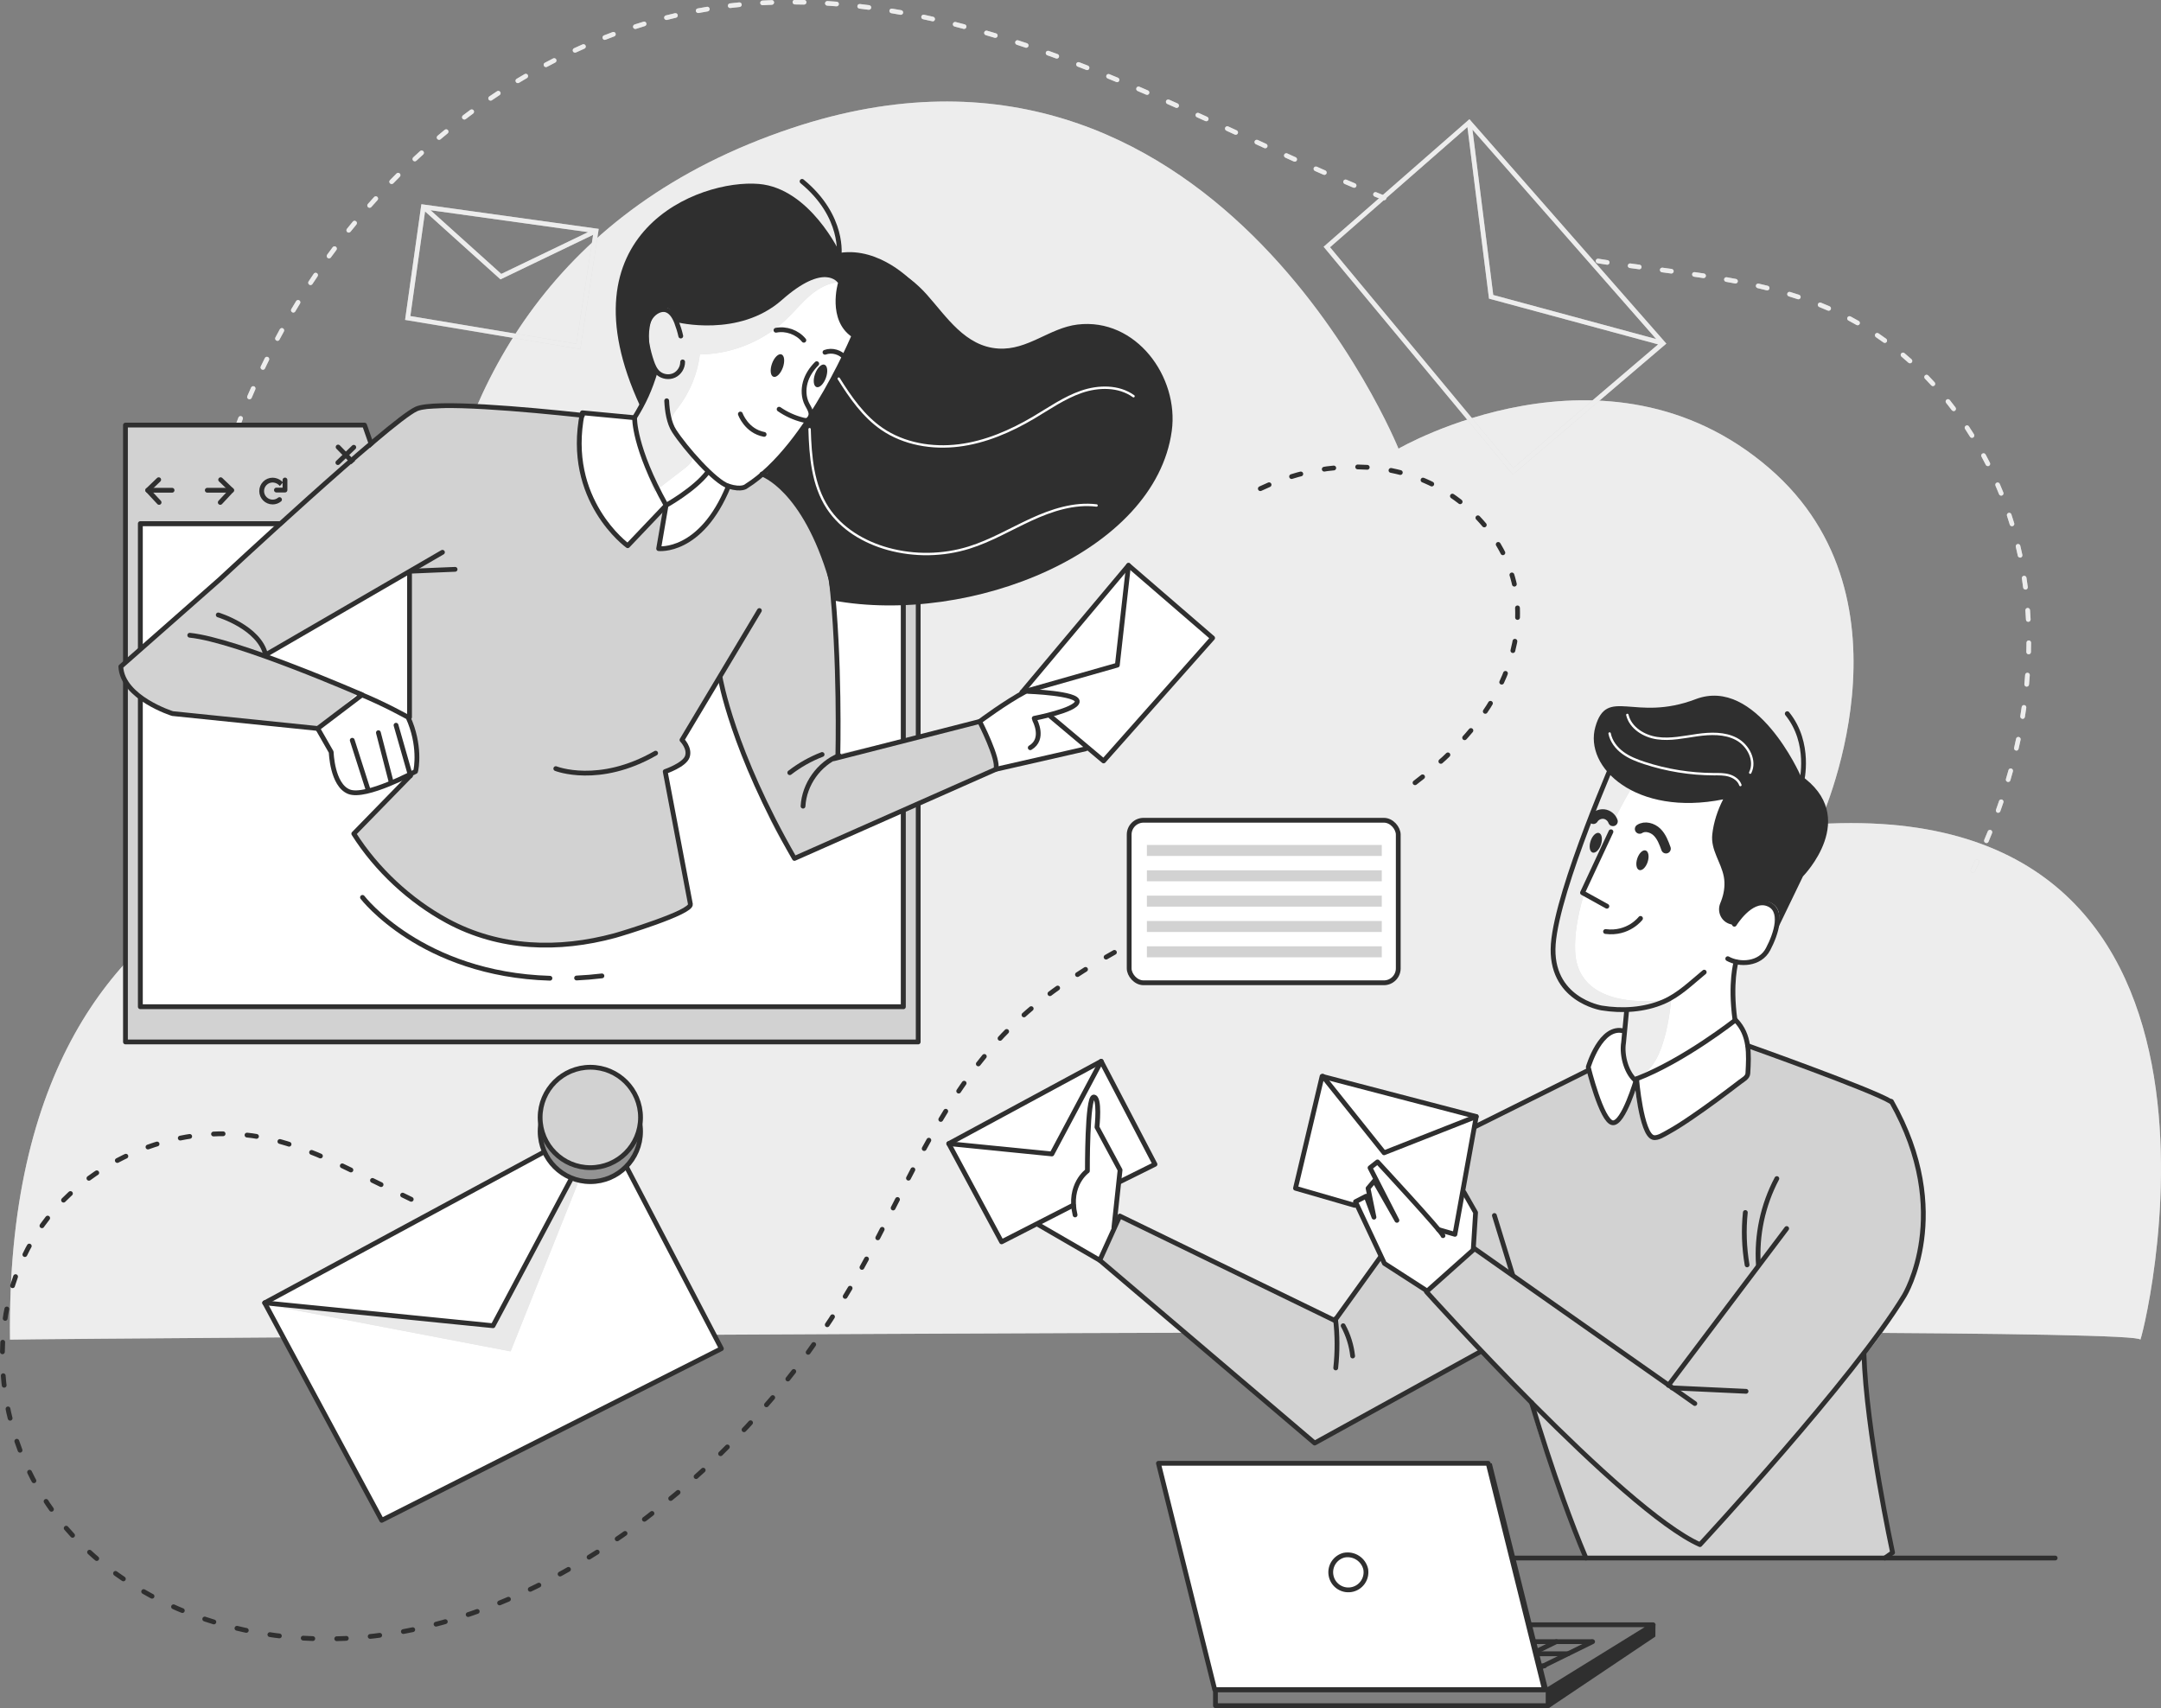 <?xml version="1.0" encoding="UTF-8"?> <svg xmlns="http://www.w3.org/2000/svg" id="_Слой_2" data-name="Слой 2" viewBox="0 0 451.1 356.56"><rect x="0" y="0" width="451.1" height="356.56" fill="#808080" stroke="none"/><defs><style> .cls-1, .cls-2, .cls-3, .cls-4, .cls-5 { fill: #fff; } .cls-2 { isolation: isolate; } .cls-2, .cls-6, .cls-7, .cls-8, .cls-4, .cls-9, .cls-10 { stroke: #2f2f2f; } .cls-2, .cls-8 { stroke-miterlimit: 10; } .cls-6, .cls-7, .cls-8, .cls-4, .cls-9, .cls-10, .cls-11 { stroke-linecap: round; } .cls-6, .cls-7, .cls-8, .cls-9, .cls-11 { fill: none; } .cls-6, .cls-7, .cls-4, .cls-9, .cls-10, .cls-11 { stroke-linejoin: round; } .cls-7 { stroke-dasharray: 0 0 2 5; } .cls-3 { opacity: .5; } .cls-12 { fill: #2f2f2f; } .cls-13 { opacity: .3; } .cls-9 { stroke-width: 2px; } .cls-10, .cls-14 { fill: #d2d2d2; } .cls-5 { opacity: .6; } .cls-11 { stroke: #fff; stroke-width: .5px; } </style></defs><g id="Table"><g><g id="Background_Simple" data-name="Background Simple"><g><path class="cls-14" d="M2.08,279.65c.07-.17,444.94-3.47,444.68,0-.22,2.82,30.21-113.29-67.03-107.63,0,0,21.76-46.59-10.43-74.31-33.99-29.27-77.37-4.05-77.37-4.05,0,0-38.8-96.19-126.61-66.93C65,60.17,92.09,174.92,92.09,174.92c0,0-91.42-7.58-90,104.73Z"></path><path class="cls-5" d="M2.08,279.65c.07-.17,444.94-3.47,444.68,0-.22,2.82,30.21-113.29-67.03-107.63,0,0,21.76-46.59-10.43-74.31-33.99-29.27-77.37-4.05-77.37-4.05,0,0-38.8-96.19-126.61-66.93C65,60.17,92.09,174.92,92.09,174.92c0,0-91.42-7.58-90,104.73Z"></path></g></g><g id="Background_details" data-name="Background details"><g><path class="cls-14" d="M124.98,47.78l-37.02-5.15-3.4,24.15,36.57,6.1,3.85-25.11Zm-2.2,.67l-18.14,8.73-14.77-13.3,32.91,4.58Zm-37.12,17.53l3.07-21.84,15.74,14.18,19.34-9.3-3.49,22.75-34.67-5.79Z"></path><path class="cls-5" d="M124.98,47.78l-37.02-5.15-3.4,24.15,36.57,6.1,3.85-25.11Zm-2.2,.67l-18.14,8.73-14.77-13.3,32.91,4.58Zm-37.12,17.53l3.07-21.84,15.74,14.18,19.34-9.3-3.49,22.75-34.67-5.79Z"></path></g><g><path class="cls-14" d="M306.74,24.88l-30.44,26.63,39.18,47.18,.31,.38,32.05-27.34-41.1-46.84Zm38.99,45.9l-34.02-9.2-4.34-34.52,38.36,43.72Zm-68.09-19.17l28.68-25.09,4.5,35.82,35.31,9.55-30.23,25.79-38.26-46.07Z"></path><path class="cls-5" d="M306.74,24.88l-30.44,26.63,39.18,47.18,.31,.38,32.05-27.34-41.1-46.84Zm38.99,45.9l-34.02-9.2-4.34-34.52,38.36,43.72Zm-68.09-19.17l28.68-25.09,4.5,35.82,35.31,9.55-30.23,25.79-38.26-46.07Z"></path></g><g><g><path class="cls-14" d="M36.35,162.54h0c-.27,0-.48-.23-.47-.49,.01-.65,.03-1.29,.04-1.94,0-.27,.21-.47,.5-.47,.27,0,.48,.23,.47,.5-.02,.64-.03,1.29-.04,1.93,0,.26-.22,.47-.48,.47Zm.21-6.77s-.01,0-.02,0c-.27-.01-.47-.24-.46-.5,.03-.64,.06-1.29,.09-1.94,.01-.27,.24-.47,.51-.46,.27,.01,.47,.24,.46,.51-.03,.64-.06,1.29-.09,1.93-.01,.26-.23,.46-.48,.46Zm.38-6.76s-.02,0-.03,0c-.27-.02-.47-.25-.45-.52,.04-.64,.09-1.29,.14-1.93,.02-.27,.24-.47,.52-.44,.27,.02,.47,.25,.44,.52-.05,.64-.1,1.28-.14,1.92-.02,.25-.23,.45-.48,.45Zm.57-6.74s-.03,0-.05,0c-.27-.03-.46-.26-.43-.53,.06-.64,.13-1.28,.2-1.93,.03-.27,.26-.46,.53-.43,.27,.03,.46,.27,.43,.53-.07,.64-.13,1.28-.2,1.92-.02,.25-.23,.44-.48,.44Zm.76-6.73s-.04,0-.06,0c-.26-.03-.45-.28-.42-.54,.08-.64,.17-1.28,.25-1.92,.04-.26,.28-.45,.54-.41,.26,.04,.45,.28,.41,.54-.09,.64-.17,1.27-.25,1.91-.03,.24-.24,.42-.48,.42Zm.95-6.7s-.05,0-.08,0c-.26-.04-.44-.29-.4-.55,.1-.64,.2-1.28,.31-1.91,.04-.26,.29-.44,.56-.4,.26,.04,.44,.29,.4,.56-.11,.63-.21,1.27-.31,1.9-.04,.24-.24,.41-.48,.41Zm1.16-6.67s-.06,0-.09,0c-.26-.05-.43-.3-.38-.57,.12-.64,.24-1.27,.37-1.9,.05-.26,.31-.43,.57-.38,.26,.05,.43,.31,.38,.57-.13,.63-.25,1.26-.37,1.89-.04,.23-.25,.39-.47,.39Zm1.37-6.63s-.07,0-.11-.01c-.26-.06-.42-.32-.37-.58,.14-.63,.29-1.26,.43-1.89,.06-.26,.32-.42,.58-.36,.26,.06,.42,.32,.36,.58-.15,.63-.29,1.25-.43,1.88-.05,.23-.25,.38-.47,.38Zm1.59-6.58s-.08,0-.12-.02c-.26-.07-.41-.33-.35-.59,.16-.63,.33-1.25,.5-1.87,.07-.26,.34-.41,.59-.34,.26,.07,.41,.34,.34,.59-.17,.62-.33,1.24-.5,1.86-.06,.22-.25,.36-.47,.36Zm1.82-6.52s-.09,0-.14-.02c-.26-.08-.4-.35-.32-.6,.19-.62,.37-1.24,.57-1.85,.08-.25,.35-.4,.61-.32,.26,.08,.4,.35,.32,.61-.19,.61-.38,1.23-.56,1.84-.06,.21-.25,.35-.46,.35Zm2.06-6.45c-.05,0-.1,0-.16-.03-.25-.09-.39-.36-.3-.61,.21-.61,.42-1.22,.63-1.83,.09-.25,.36-.38,.62-.3,.25,.09,.38,.36,.3,.62-.21,.61-.42,1.21-.63,1.82-.07,.2-.26,.33-.46,.33Zm2.3-6.37c-.06,0-.12,0-.17-.03-.25-.1-.37-.37-.28-.62,.23-.6,.47-1.21,.7-1.81,.1-.25,.38-.37,.63-.27,.25,.1,.37,.38,.27,.63-.24,.6-.47,1.2-.7,1.8-.07,.19-.26,.31-.45,.31Zm2.55-6.27c-.06,0-.13-.01-.19-.04-.25-.11-.36-.39-.25-.63,.26-.59,.51-1.19,.78-1.78,.11-.24,.39-.35,.64-.25,.24,.11,.35,.39,.25,.64-.26,.59-.52,1.18-.77,1.77-.08,.18-.26,.29-.44,.29Zm2.8-6.16c-.07,0-.14-.02-.21-.05-.24-.12-.34-.4-.23-.64,.28-.58,.56-1.17,.85-1.75,.12-.24,.41-.34,.65-.22,.24,.12,.34,.41,.22,.65-.28,.58-.57,1.16-.84,1.74-.08,.17-.26,.27-.44,.27Zm3.05-6.04c-.08,0-.15-.02-.23-.06-.24-.13-.33-.42-.2-.65,.3-.57,.61-1.14,.92-1.71,.13-.23,.42-.32,.66-.19,.23,.13,.32,.42,.19,.66-.31,.56-.61,1.13-.92,1.7-.09,.16-.25,.26-.43,.26Zm3.31-5.9c-.08,0-.17-.02-.25-.07-.23-.14-.31-.43-.17-.66,.33-.56,.66-1.11,1-1.66,.14-.23,.44-.3,.66-.16,.23,.14,.3,.44,.16,.66-.34,.55-.67,1.1-.99,1.65-.09,.15-.25,.24-.42,.24Zm3.59-5.74c-.09,0-.18-.03-.27-.08-.22-.15-.28-.45-.14-.67,.36-.54,.72-1.08,1.08-1.61,.15-.22,.45-.28,.67-.13,.22,.15,.28,.45,.13,.67-.36,.53-.72,1.07-1.07,1.6-.09,.14-.25,.22-.4,.22Zm3.86-5.57c-.1,0-.2-.03-.28-.09-.22-.16-.26-.46-.11-.68,.38-.52,.77-1.04,1.15-1.56,.16-.21,.46-.26,.68-.1,.21,.16,.26,.46,.1,.68-.39,.51-.77,1.03-1.15,1.55-.09,.13-.24,.2-.39,.2Zm4.11-5.38c-.11,0-.21-.04-.3-.11-.21-.17-.24-.47-.07-.68,.41-.51,.81-1.01,1.23-1.51,.17-.21,.47-.24,.68-.06,.21,.17,.24,.47,.06,.68-.41,.5-.81,.99-1.22,1.5-.1,.12-.24,.18-.38,.18Zm4.36-5.18c-.11,0-.23-.04-.32-.12-.2-.18-.22-.48-.04-.68,.43-.48,.86-.97,1.3-1.45,.18-.2,.49-.21,.68-.03,.2,.18,.21,.49,.03,.68-.43,.47-.86,.95-1.29,1.44-.1,.11-.23,.16-.36,.16Zm211.76-1.58c-.06,0-.12-.01-.18-.04-.6-.24-1.2-.49-1.79-.73-.25-.1-.36-.38-.26-.63,.1-.25,.39-.36,.63-.26,.59,.24,1.19,.49,1.79,.73,.25,.1,.37,.38,.27,.63-.08,.19-.26,.3-.45,.3Zm-6.25-2.6c-.06,0-.13-.01-.19-.04l-1.78-.76c-.25-.11-.36-.39-.25-.63,.11-.25,.39-.36,.64-.25l1.78,.76c.25,.1,.36,.39,.26,.63-.08,.18-.26,.29-.44,.29Zm-200.91-.78c-.12,0-.24-.05-.34-.14-.19-.19-.2-.49,0-.68,.45-.46,.91-.92,1.36-1.38,.19-.19,.49-.19,.68,0,.19,.19,.19,.49,0,.68-.45,.45-.91,.91-1.35,1.37-.09,.1-.22,.15-.35,.15Zm194.7-1.91c-.07,0-.13-.01-.19-.04l-1.77-.78c-.24-.11-.35-.39-.25-.64,.11-.24,.39-.35,.64-.25l1.77,.78c.24,.11,.36,.39,.25,.64-.08,.18-.26,.29-.44,.29Zm-6.18-2.76c-.07,0-.13-.01-.2-.04l-1.76-.8c-.24-.11-.35-.4-.24-.64,.11-.24,.4-.35,.64-.24l1.76,.8c.24,.11,.35,.4,.24,.64-.08,.18-.26,.28-.44,.28Zm-183.68-.07c-.13,0-.26-.05-.35-.15-.18-.2-.17-.5,.02-.68,.47-.44,.95-.88,1.43-1.31,.2-.18,.5-.16,.68,.03,.18,.2,.16,.5-.03,.68-.48,.43-.95,.87-1.42,1.3-.09,.09-.21,.13-.33,.13Zm177.52-2.73c-.07,0-.14-.01-.2-.04l-1.76-.81c-.24-.11-.35-.4-.24-.64,.11-.24,.4-.35,.64-.24l1.76,.81c.24,.11,.35,.4,.24,.64-.08,.18-.26,.28-.44,.28Zm-172.46-1.76c-.14,0-.27-.06-.37-.17-.17-.2-.15-.51,.06-.68,.49-.42,.99-.83,1.49-1.24,.21-.17,.51-.14,.68,.07,.17,.21,.14,.51-.07,.68-.5,.41-.99,.82-1.48,1.23-.09,.08-.2,.11-.31,.11Zm166.3-1.06c-.07,0-.14-.01-.2-.04l-1.76-.81c-.24-.11-.35-.4-.24-.64,.11-.24,.4-.35,.64-.24l1.76,.81c.24,.11,.35,.4,.24,.64-.08,.18-.26,.28-.44,.28Zm-6.15-2.82c-.07,0-.14-.01-.2-.04l-1.76-.8c-.24-.11-.35-.4-.24-.64,.11-.24,.4-.35,.64-.24l1.76,.8c.24,.11,.35,.4,.24,.64-.08,.18-.26,.28-.44,.28Zm-154.87-.35c-.15,0-.29-.07-.39-.19-.16-.21-.12-.52,.09-.68,.51-.39,1.03-.78,1.55-1.16,.21-.16,.52-.11,.68,.1,.16,.21,.11,.52-.1,.68-.52,.38-1.03,.77-1.54,1.15-.09,.07-.19,.1-.29,.1Zm148.7-2.43c-.07,0-.13-.01-.2-.04l-1.77-.79c-.24-.11-.35-.39-.25-.64,.11-.24,.39-.35,.64-.25l1.77,.79c.24,.11,.35,.4,.24,.64-.08,.18-.26,.29-.44,.29Zm-143.22-1.52c-.15,0-.31-.07-.4-.21-.15-.22-.09-.52,.13-.67,.53-.36,1.07-.73,1.61-1.08,.22-.15,.52-.09,.67,.14,.15,.22,.09,.52-.14,.67-.53,.35-1.07,.71-1.6,1.07-.08,.06-.18,.08-.27,.08Zm137.02-1.21c-.06,0-.13-.01-.19-.04l-1.77-.76c-.25-.11-.36-.39-.25-.64,.1-.25,.39-.36,.63-.25l1.78,.77c.25,.11,.36,.39,.25,.64-.08,.18-.26,.29-.44,.29Zm-131.34-2.45c-.16,0-.32-.08-.41-.23-.14-.23-.07-.53,.16-.66,.55-.34,1.11-.67,1.67-.99,.23-.13,.53-.06,.66,.17,.13,.23,.06,.53-.17,.66-.55,.32-1.1,.65-1.65,.98-.08,.05-.16,.07-.25,.07Zm125.11-.19c-.06,0-.12-.01-.19-.04-.59-.25-1.19-.49-1.79-.74-.25-.1-.37-.38-.27-.63,.1-.25,.39-.37,.63-.26,.6,.24,1.2,.49,1.79,.74,.25,.1,.36,.39,.26,.63-.08,.19-.26,.3-.45,.3Zm-6.27-2.53c-.06,0-.12-.01-.18-.03-.6-.24-1.2-.47-1.8-.7-.25-.1-.37-.38-.28-.62,.1-.25,.38-.37,.63-.28,.6,.23,1.2,.47,1.8,.7,.25,.1,.37,.38,.27,.63-.08,.19-.26,.31-.45,.31Zm-112.96-.62c-.17,0-.34-.09-.43-.26-.13-.24-.04-.53,.2-.65,.57-.3,1.14-.6,1.72-.9,.24-.12,.53-.03,.65,.21,.12,.24,.03,.53-.21,.65-.57,.29-1.14,.59-1.7,.89-.07,.04-.15,.06-.23,.06Zm106.63-1.78c-.06,0-.11,0-.17-.03-.6-.22-1.21-.44-1.82-.66-.25-.09-.38-.37-.29-.62,.09-.25,.37-.38,.62-.29,.61,.22,1.22,.44,1.82,.66,.25,.09,.38,.37,.29,.62-.07,.2-.26,.32-.45,.32Zm-100.57-1.24c-.18,0-.36-.1-.44-.28-.11-.24,0-.53,.24-.64,.59-.27,1.18-.54,1.77-.8,.24-.11,.53,0,.64,.25,.11,.24,0,.53-.25,.64-.59,.26-1.17,.52-1.75,.79-.07,.03-.13,.04-.2,.04Zm94.19-1.01c-.05,0-.1,0-.15-.03-.61-.21-1.22-.41-1.83-.61-.25-.08-.39-.36-.31-.61,.08-.25,.35-.39,.61-.31,.61,.2,1.23,.41,1.84,.61,.25,.09,.39,.36,.3,.61-.07,.2-.26,.33-.46,.33Zm-87.97-1.65c-.19,0-.38-.12-.45-.31-.1-.25,.02-.53,.27-.63,.6-.24,1.21-.47,1.81-.69,.25-.09,.53,.03,.62,.28,.09,.25-.03,.53-.28,.62-.6,.22-1.2,.45-1.8,.69-.06,.02-.12,.03-.18,.03Zm81.52-.42s-.09,0-.14-.02c-.62-.19-1.23-.37-1.85-.55-.26-.08-.4-.34-.33-.6,.08-.26,.34-.4,.6-.33,.62,.18,1.24,.37,1.86,.55,.26,.08,.4,.35,.32,.6-.06,.21-.25,.34-.46,.34Zm-6.51-1.86s-.08,0-.13-.02c-.62-.17-1.24-.33-1.87-.49-.26-.07-.42-.33-.35-.59,.07-.26,.33-.42,.59-.35,.63,.16,1.25,.32,1.88,.49,.26,.07,.41,.33,.34,.59-.06,.22-.25,.36-.47,.36Zm-68.64,0c-.2,0-.39-.13-.46-.33-.08-.25,.06-.53,.31-.61,.62-.2,1.23-.39,1.85-.58,.26-.08,.53,.07,.6,.32,.08,.26-.07,.53-.32,.6-.61,.19-1.23,.38-1.84,.58-.05,.02-.1,.02-.15,.02Zm62.06-1.61s-.07,0-.11-.01c-.63-.14-1.26-.28-1.88-.41-.26-.06-.43-.31-.37-.57,.06-.26,.31-.43,.57-.37,.63,.13,1.26,.27,1.9,.42,.26,.06,.42,.32,.37,.58-.05,.22-.25,.38-.47,.38Zm-55.56-.27c-.22,0-.41-.15-.47-.36-.07-.26,.09-.52,.35-.59,.63-.16,1.26-.31,1.89-.46,.26-.06,.52,.1,.58,.36,.06,.26-.1,.52-.36,.58-.63,.15-1.25,.3-1.87,.46-.04,.01-.08,.02-.12,.02Zm48.93-1.08s-.06,0-.09,0c-.63-.11-1.27-.22-1.9-.33-.26-.04-.44-.29-.4-.56,.04-.26,.29-.44,.56-.4,.64,.11,1.28,.22,1.91,.33,.26,.05,.44,.3,.39,.56-.04,.23-.25,.4-.48,.4Zm-42.32-.38c-.23,0-.43-.16-.47-.39-.05-.26,.12-.52,.39-.56,.64-.12,1.28-.23,1.92-.34,.27-.04,.51,.13,.56,.4,.04,.26-.13,.51-.4,.56-.63,.11-1.27,.22-1.9,.34-.03,0-.06,0-.09,0Zm35.63-.67s-.04,0-.06,0c-.64-.08-1.27-.16-1.91-.24-.27-.03-.45-.27-.42-.54,.03-.26,.27-.45,.54-.42,.64,.08,1.28,.16,1.93,.24,.26,.03,.45,.28,.42,.54-.03,.24-.24,.42-.48,.42Zm-28.94-.36c-.24,0-.45-.18-.48-.43-.03-.26,.16-.51,.42-.54,.64-.08,1.29-.15,1.94-.21,.27-.02,.5,.17,.53,.43,.03,.27-.17,.5-.43,.53-.64,.06-1.28,.13-1.92,.21-.02,0-.04,0-.06,0Zm22.21-.36s-.03,0-.04,0c-.64-.05-1.28-.1-1.92-.14-.27-.02-.47-.25-.45-.51,.02-.27,.25-.46,.51-.45,.65,.04,1.29,.09,1.94,.14,.27,.02,.46,.25,.44,.52-.02,.25-.23,.44-.48,.44Zm-15.46-.23c-.25,0-.47-.2-.48-.46-.01-.27,.19-.49,.46-.51,.65-.03,1.29-.06,1.94-.09,.28-.02,.49,.2,.5,.47,0,.27-.2,.49-.47,.5-.64,.02-1.28,.05-1.92,.09,0,0-.02,0-.03,0Zm8.7-.13h-.01c-.64-.02-1.28-.02-1.93-.03-.27,0-.48-.22-.48-.49,0-.27,.22-.48,.48-.48h0c.65,0,1.29,.01,1.94,.03,.27,0,.48,.23,.47,.49,0,.26-.22,.47-.48,.47Z"></path><path class="cls-5" d="M36.35,162.54h0c-.27,0-.48-.23-.47-.49,.01-.65,.03-1.29,.04-1.94,0-.27,.21-.47,.5-.47,.27,0,.48,.23,.47,.5-.02,.64-.03,1.29-.04,1.93,0,.26-.22,.47-.48,.47Zm.21-6.77s-.01,0-.02,0c-.27-.01-.47-.24-.46-.5,.03-.64,.06-1.29,.09-1.94,.01-.27,.24-.47,.51-.46,.27,.01,.47,.24,.46,.51-.03,.64-.06,1.29-.09,1.93-.01,.26-.23,.46-.48,.46Zm.38-6.76s-.02,0-.03,0c-.27-.02-.47-.25-.45-.52,.04-.64,.09-1.29,.14-1.93,.02-.27,.24-.47,.52-.44,.27,.02,.47,.25,.44,.52-.05,.64-.1,1.28-.14,1.92-.02,.25-.23,.45-.48,.45Zm.57-6.74s-.03,0-.05,0c-.27-.03-.46-.26-.43-.53,.06-.64,.13-1.28,.2-1.93,.03-.27,.26-.46,.53-.43,.27,.03,.46,.27,.43,.53-.07,.64-.13,1.28-.2,1.92-.02,.25-.23,.44-.48,.44Zm.76-6.73s-.04,0-.06,0c-.26-.03-.45-.28-.42-.54,.08-.64,.17-1.28,.25-1.92,.04-.26,.28-.45,.54-.41,.26,.04,.45,.28,.41,.54-.09,.64-.17,1.27-.25,1.91-.03,.24-.24,.42-.48,.42Zm.95-6.7s-.05,0-.08,0c-.26-.04-.44-.29-.4-.55,.1-.64,.2-1.28,.31-1.91,.04-.26,.29-.44,.56-.4,.26,.04,.44,.29,.4,.56-.11,.63-.21,1.27-.31,1.9-.04,.24-.24,.41-.48,.41Zm1.16-6.67s-.06,0-.09,0c-.26-.05-.43-.3-.38-.57,.12-.64,.24-1.27,.37-1.9,.05-.26,.31-.43,.57-.38,.26,.05,.43,.31,.38,.57-.13,.63-.25,1.26-.37,1.89-.04,.23-.25,.39-.47,.39Zm1.37-6.63s-.07,0-.11-.01c-.26-.06-.42-.32-.37-.58,.14-.63,.29-1.26,.43-1.89,.06-.26,.32-.42,.58-.36,.26,.06,.42,.32,.36,.58-.15,.63-.29,1.25-.43,1.88-.05,.23-.25,.38-.47,.38Zm1.59-6.58s-.08,0-.12-.02c-.26-.07-.41-.33-.35-.59,.16-.63,.33-1.25,.5-1.87,.07-.26,.34-.41,.59-.34,.26,.07,.41,.34,.34,.59-.17,.62-.33,1.24-.5,1.86-.06,.22-.25,.36-.47,.36Zm1.82-6.52s-.09,0-.14-.02c-.26-.08-.4-.35-.32-.6,.19-.62,.37-1.24,.57-1.85,.08-.25,.35-.4,.61-.32,.26,.08,.4,.35,.32,.61-.19,.61-.38,1.23-.56,1.84-.06,.21-.25,.35-.46,.35Zm2.06-6.45c-.05,0-.1,0-.16-.03-.25-.09-.39-.36-.3-.61,.21-.61,.42-1.22,.63-1.83,.09-.25,.36-.38,.62-.3,.25,.09,.38,.36,.3,.62-.21,.61-.42,1.21-.63,1.82-.07,.2-.26,.33-.46,.33Zm2.3-6.37c-.06,0-.12,0-.17-.03-.25-.1-.37-.37-.28-.62,.23-.6,.47-1.21,.7-1.81,.1-.25,.38-.37,.63-.27,.25,.1,.37,.38,.27,.63-.24,.6-.47,1.2-.7,1.8-.07,.19-.26,.31-.45,.31Zm2.55-6.27c-.06,0-.13-.01-.19-.04-.25-.11-.36-.39-.25-.63,.26-.59,.51-1.19,.78-1.78,.11-.24,.39-.35,.64-.25,.24,.11,.35,.39,.25,.64-.26,.59-.52,1.18-.77,1.77-.08,.18-.26,.29-.44,.29Zm2.8-6.16c-.07,0-.14-.02-.21-.05-.24-.12-.34-.4-.23-.64,.28-.58,.56-1.17,.85-1.75,.12-.24,.41-.34,.65-.22,.24,.12,.34,.41,.22,.65-.28,.58-.57,1.16-.84,1.74-.08,.17-.26,.27-.44,.27Zm3.05-6.04c-.08,0-.15-.02-.23-.06-.24-.13-.33-.42-.2-.65,.3-.57,.61-1.14,.92-1.71,.13-.23,.42-.32,.66-.19,.23,.13,.32,.42,.19,.66-.31,.56-.61,1.13-.92,1.7-.09,.16-.25,.26-.43,.26Zm3.31-5.9c-.08,0-.17-.02-.25-.07-.23-.14-.31-.43-.17-.66,.33-.56,.66-1.11,1-1.66,.14-.23,.44-.3,.66-.16,.23,.14,.3,.44,.16,.66-.34,.55-.67,1.1-.99,1.65-.09,.15-.25,.24-.42,.24Zm3.59-5.74c-.09,0-.18-.03-.27-.08-.22-.15-.28-.45-.14-.67,.36-.54,.72-1.08,1.08-1.61,.15-.22,.45-.28,.67-.13,.22,.15,.28,.45,.13,.67-.36,.53-.72,1.07-1.07,1.6-.09,.14-.25,.22-.4,.22Zm3.86-5.57c-.1,0-.2-.03-.28-.09-.22-.16-.26-.46-.11-.68,.38-.52,.77-1.04,1.15-1.56,.16-.21,.46-.26,.68-.1,.21,.16,.26,.46,.1,.68-.39,.51-.77,1.03-1.15,1.55-.09,.13-.24,.2-.39,.2Zm4.11-5.38c-.11,0-.21-.04-.3-.11-.21-.17-.24-.47-.07-.68,.41-.51,.81-1.01,1.23-1.51,.17-.21,.47-.24,.68-.06,.21,.17,.24,.47,.06,.68-.41,.5-.81,.99-1.22,1.5-.1,.12-.24,.18-.38,.18Zm4.36-5.18c-.11,0-.23-.04-.32-.12-.2-.18-.22-.48-.04-.68,.43-.48,.86-.97,1.3-1.45,.18-.2,.49-.21,.68-.03,.2,.18,.21,.49,.03,.68-.43,.47-.86,.95-1.29,1.44-.1,.11-.23,.16-.36,.16Zm211.76-1.58c-.06,0-.12-.01-.18-.04-.6-.24-1.2-.49-1.79-.73-.25-.1-.36-.38-.26-.63,.1-.25,.39-.36,.63-.26,.59,.24,1.19,.49,1.79,.73,.25,.1,.37,.38,.27,.63-.08,.19-.26,.3-.45,.3Zm-6.25-2.6c-.06,0-.13-.01-.19-.04l-1.78-.76c-.25-.11-.36-.39-.25-.63,.11-.25,.39-.36,.64-.25l1.78,.76c.25,.1,.36,.39,.26,.63-.08,.18-.26,.29-.44,.29Zm-200.91-.78c-.12,0-.24-.05-.34-.14-.19-.19-.2-.49,0-.68,.45-.46,.91-.92,1.36-1.38,.19-.19,.49-.19,.68,0,.19,.19,.19,.49,0,.68-.45,.45-.91,.91-1.35,1.37-.09,.1-.22,.15-.35,.15Zm194.7-1.91c-.07,0-.13-.01-.19-.04l-1.77-.78c-.24-.11-.35-.39-.25-.64,.11-.24,.39-.35,.64-.25l1.77,.78c.24,.11,.36,.39,.25,.64-.08,.18-.26,.29-.44,.29Zm-6.18-2.76c-.07,0-.13-.01-.2-.04l-1.76-.8c-.24-.11-.35-.4-.24-.64,.11-.24,.4-.35,.64-.24l1.76,.8c.24,.11,.35,.4,.24,.64-.08,.18-.26,.28-.44,.28Zm-183.68-.07c-.13,0-.26-.05-.35-.15-.18-.2-.17-.5,.02-.68,.47-.44,.95-.88,1.43-1.31,.2-.18,.5-.16,.68,.03,.18,.2,.16,.5-.03,.68-.48,.43-.95,.87-1.42,1.3-.09,.09-.21,.13-.33,.13Zm177.52-2.73c-.07,0-.14-.01-.2-.04l-1.76-.81c-.24-.11-.35-.4-.24-.64,.11-.24,.4-.35,.64-.24l1.76,.81c.24,.11,.35,.4,.24,.64-.08,.18-.26,.28-.44,.28Zm-172.46-1.76c-.14,0-.27-.06-.37-.17-.17-.2-.15-.51,.06-.68,.49-.42,.99-.83,1.49-1.24,.21-.17,.51-.14,.68,.07,.17,.21,.14,.51-.07,.68-.5,.41-.99,.82-1.48,1.23-.09,.08-.2,.11-.31,.11Zm166.3-1.06c-.07,0-.14-.01-.2-.04l-1.76-.81c-.24-.11-.35-.4-.24-.64,.11-.24,.4-.35,.64-.24l1.76,.81c.24,.11,.35,.4,.24,.64-.08,.18-.26,.28-.44,.28Zm-6.15-2.82c-.07,0-.14-.01-.2-.04l-1.76-.8c-.24-.11-.35-.4-.24-.64,.11-.24,.4-.35,.64-.24l1.76,.8c.24,.11,.35,.4,.24,.64-.08,.18-.26,.28-.44,.28Zm-154.87-.35c-.15,0-.29-.07-.39-.19-.16-.21-.12-.52,.09-.68,.51-.39,1.03-.78,1.55-1.16,.21-.16,.52-.11,.68,.1,.16,.21,.11,.52-.1,.68-.52,.38-1.03,.77-1.54,1.15-.09,.07-.19,.1-.29,.1Zm148.7-2.43c-.07,0-.13-.01-.2-.04l-1.77-.79c-.24-.11-.35-.39-.25-.64,.11-.24,.39-.35,.64-.25l1.77,.79c.24,.11,.35,.4,.24,.64-.08,.18-.26,.29-.44,.29Zm-143.22-1.52c-.15,0-.31-.07-.4-.21-.15-.22-.09-.52,.13-.67,.53-.36,1.07-.73,1.61-1.08,.22-.15,.52-.09,.67,.14,.15,.22,.09,.52-.14,.67-.53,.35-1.07,.71-1.6,1.07-.08,.06-.18,.08-.27,.08Zm137.02-1.21c-.06,0-.13-.01-.19-.04l-1.77-.76c-.25-.11-.36-.39-.25-.64,.1-.25,.39-.36,.63-.25l1.78,.77c.25,.11,.36,.39,.25,.64-.08,.18-.26,.29-.44,.29Zm-131.34-2.45c-.16,0-.32-.08-.41-.23-.14-.23-.07-.53,.16-.66,.55-.34,1.11-.67,1.67-.99,.23-.13,.53-.06,.66,.17,.13,.23,.06,.53-.17,.66-.55,.32-1.1,.65-1.65,.98-.08,.05-.16,.07-.25,.07Zm125.11-.19c-.06,0-.12-.01-.19-.04-.59-.25-1.19-.49-1.79-.74-.25-.1-.37-.38-.27-.63,.1-.25,.39-.37,.63-.26,.6,.24,1.2,.49,1.79,.74,.25,.1,.36,.39,.26,.63-.08,.19-.26,.3-.45,.3Zm-6.27-2.53c-.06,0-.12-.01-.18-.03-.6-.24-1.2-.47-1.8-.7-.25-.1-.37-.38-.28-.62,.1-.25,.38-.37,.63-.28,.6,.23,1.2,.47,1.8,.7,.25,.1,.37,.38,.27,.63-.08,.19-.26,.31-.45,.31Zm-112.96-.62c-.17,0-.34-.09-.43-.26-.13-.24-.04-.53,.2-.65,.57-.3,1.14-.6,1.72-.9,.24-.12,.53-.03,.65,.21,.12,.24,.03,.53-.21,.65-.57,.29-1.14,.59-1.7,.89-.07,.04-.15,.06-.23,.06Zm106.63-1.78c-.06,0-.11,0-.17-.03-.6-.22-1.21-.44-1.82-.66-.25-.09-.38-.37-.29-.62,.09-.25,.37-.38,.62-.29,.61,.22,1.22,.44,1.82,.66,.25,.09,.38,.37,.29,.62-.07,.2-.26,.32-.45,.32Zm-100.57-1.24c-.18,0-.36-.1-.44-.28-.11-.24,0-.53,.24-.64,.59-.27,1.18-.54,1.77-.8,.24-.11,.53,0,.64,.25,.11,.24,0,.53-.25,.64-.59,.26-1.17,.52-1.75,.79-.07,.03-.13,.04-.2,.04Zm94.19-1.01c-.05,0-.1,0-.15-.03-.61-.21-1.22-.41-1.83-.61-.25-.08-.39-.36-.31-.61,.08-.25,.35-.39,.61-.31,.61,.2,1.23,.41,1.84,.61,.25,.09,.39,.36,.3,.61-.07,.2-.26,.33-.46,.33Zm-87.97-1.65c-.19,0-.38-.12-.45-.31-.1-.25,.02-.53,.27-.63,.6-.24,1.21-.47,1.81-.69,.25-.09,.53,.03,.62,.28,.09,.25-.03,.53-.28,.62-.6,.22-1.2,.45-1.8,.69-.06,.02-.12,.03-.18,.03Zm81.52-.42s-.09,0-.14-.02c-.62-.19-1.23-.37-1.85-.55-.26-.08-.4-.34-.33-.6,.08-.26,.34-.4,.6-.33,.62,.18,1.24,.37,1.86,.55,.26,.08,.4,.35,.32,.6-.06,.21-.25,.34-.46,.34Zm-6.51-1.86s-.08,0-.13-.02c-.62-.17-1.24-.33-1.87-.49-.26-.07-.42-.33-.35-.59,.07-.26,.33-.42,.59-.35,.63,.16,1.25,.32,1.88,.49,.26,.07,.41,.33,.34,.59-.06,.22-.25,.36-.47,.36Zm-68.64,0c-.2,0-.39-.13-.46-.33-.08-.25,.06-.53,.31-.61,.62-.2,1.23-.39,1.85-.58,.26-.08,.53,.07,.6,.32,.08,.26-.07,.53-.32,.6-.61,.19-1.23,.38-1.84,.58-.05,.02-.1,.02-.15,.02Zm62.06-1.61s-.07,0-.11-.01c-.63-.14-1.26-.28-1.88-.41-.26-.06-.43-.31-.37-.57,.06-.26,.31-.43,.57-.37,.63,.13,1.26,.27,1.9,.42,.26,.06,.42,.32,.37,.58-.05,.22-.25,.38-.47,.38Zm-55.56-.27c-.22,0-.41-.15-.47-.36-.07-.26,.09-.52,.35-.59,.63-.16,1.26-.31,1.89-.46,.26-.06,.52,.1,.58,.36,.06,.26-.1,.52-.36,.58-.63,.15-1.25,.3-1.87,.46-.04,.01-.08,.02-.12,.02Zm48.93-1.08s-.06,0-.09,0c-.63-.11-1.27-.22-1.9-.33-.26-.04-.44-.29-.4-.56,.04-.26,.29-.44,.56-.4,.64,.11,1.28,.22,1.91,.33,.26,.05,.44,.3,.39,.56-.04,.23-.25,.4-.48,.4Zm-42.32-.38c-.23,0-.43-.16-.47-.39-.05-.26,.12-.52,.39-.56,.64-.12,1.28-.23,1.92-.34,.27-.04,.51,.13,.56,.4,.04,.26-.13,.51-.4,.56-.63,.11-1.27,.22-1.9,.34-.03,0-.06,0-.09,0Zm35.63-.67s-.04,0-.06,0c-.64-.08-1.27-.16-1.91-.24-.27-.03-.45-.27-.42-.54,.03-.26,.27-.45,.54-.42,.64,.08,1.28,.16,1.93,.24,.26,.03,.45,.28,.42,.54-.03,.24-.24,.42-.48,.42Zm-28.94-.36c-.24,0-.45-.18-.48-.43-.03-.26,.16-.51,.42-.54,.64-.08,1.29-.15,1.94-.21,.27-.02,.5,.17,.53,.43,.03,.27-.17,.5-.43,.53-.64,.06-1.28,.13-1.92,.21-.02,0-.04,0-.06,0Zm22.21-.36s-.03,0-.04,0c-.64-.05-1.28-.1-1.92-.14-.27-.02-.47-.25-.45-.51,.02-.27,.25-.46,.51-.45,.65,.04,1.29,.09,1.94,.14,.27,.02,.46,.25,.44,.52-.02,.25-.23,.44-.48,.44Zm-15.46-.23c-.25,0-.47-.2-.48-.46-.01-.27,.19-.49,.46-.51,.65-.03,1.29-.06,1.94-.09,.28-.02,.49,.2,.5,.47,0,.27-.2,.49-.47,.5-.64,.02-1.28,.05-1.92,.09,0,0-.02,0-.03,0Zm8.7-.13h-.01c-.64-.02-1.28-.02-1.93-.03-.27,0-.48-.22-.48-.49,0-.27,.22-.48,.48-.48h0c.65,0,1.29,.01,1.94,.03,.27,0,.48,.23,.47,.49,0,.26-.22,.47-.48,.47Z"></path></g><g><path class="cls-14" d="M411.84,182.15c-.07,0-.14-.02-.21-.05-.24-.12-.34-.41-.22-.65,.28-.58,.56-1.16,.83-1.74,.12-.24,.4-.35,.64-.23,.24,.11,.35,.4,.23,.64-.27,.59-.55,1.17-.84,1.75-.08,.17-.26,.27-.43,.27Zm2.81-6.16c-.06,0-.13-.01-.19-.04-.25-.1-.36-.39-.26-.63,.25-.59,.5-1.18,.74-1.78,.1-.25,.39-.37,.63-.27,.25,.1,.37,.38,.27,.63-.24,.6-.49,1.2-.74,1.8-.08,.18-.26,.3-.45,.3Zm2.46-6.31c-.05,0-.11,0-.16-.03-.25-.09-.38-.37-.29-.62,.22-.6,.43-1.21,.63-1.82,.08-.25,.36-.39,.61-.3,.25,.09,.39,.36,.3,.61-.21,.61-.42,1.22-.64,1.83-.07,.2-.26,.32-.46,.32Zm2.09-6.44s-.09,0-.14-.02c-.26-.08-.4-.34-.33-.6,.18-.62,.36-1.23,.53-1.85,.07-.26,.33-.41,.59-.34,.26,.07,.41,.34,.34,.59-.17,.62-.35,1.25-.53,1.87-.06,.21-.25,.35-.46,.35Zm1.71-6.55s-.07,0-.11-.01c-.26-.06-.42-.32-.36-.58,.14-.63,.28-1.25,.41-1.88,.05-.26,.31-.43,.57-.37,.26,.05,.43,.31,.37,.57-.13,.63-.27,1.27-.42,1.9-.05,.22-.25,.38-.47,.38Zm1.3-6.64s-.05,0-.08,0c-.26-.04-.44-.29-.4-.55,.1-.63,.2-1.27,.29-1.9,.04-.27,.29-.45,.55-.41,.26,.04,.45,.28,.41,.55-.09,.64-.19,1.28-.29,1.92-.04,.24-.24,.41-.48,.41Zm.86-6.71s-.03,0-.05,0c-.27-.02-.46-.26-.44-.53,.06-.64,.12-1.28,.16-1.92,.02-.27,.25-.47,.52-.45,.27,.02,.47,.25,.45,.52-.05,.65-.1,1.29-.16,1.94-.02,.25-.23,.44-.48,.44Zm.4-6.76h-.01c-.27,0-.48-.23-.47-.49,.02-.64,.02-1.28,.03-1.92,0-.27,.22-.48,.48-.48h0c.27,0,.48,.22,.48,.49,0,.65-.01,1.3-.03,1.94,0,.26-.22,.47-.48,.47Zm-.08-6.77c-.26,0-.47-.2-.48-.46-.03-.64-.07-1.28-.12-1.92-.02-.27,.18-.5,.45-.52,.24-.03,.5,.18,.52,.45,.05,.65,.08,1.29,.12,1.94,.01,.27-.19,.49-.46,.51,0,0-.02,0-.02,0Zm-.59-6.74c-.24,0-.45-.18-.48-.42-.08-.64-.17-1.27-.26-1.9-.04-.26,.14-.51,.41-.55,.25-.03,.51,.14,.55,.41,.1,.64,.19,1.28,.27,1.93,.03,.26-.15,.51-.42,.54-.02,0-.04,0-.06,0Zm-1.12-6.67c-.22,0-.42-.16-.47-.38-.13-.63-.27-1.25-.42-1.87-.06-.26,.1-.52,.36-.58,.26-.06,.52,.1,.58,.36,.15,.63,.29,1.26,.43,1.9,.05,.26-.11,.52-.37,.57-.03,0-.07,.01-.1,.01Zm-1.69-6.55c-.21,0-.4-.13-.46-.34-.19-.61-.38-1.22-.58-1.83-.08-.25,.05-.53,.31-.61,.26-.09,.53,.05,.61,.31,.2,.62,.4,1.23,.59,1.85,.08,.26-.07,.53-.32,.6-.05,.01-.09,.02-.14,.02Zm-2.25-6.38c-.19,0-.37-.11-.45-.3-.24-.59-.48-1.19-.74-1.78-.1-.25,0-.53,.25-.63,.24-.11,.53,0,.64,.25,.25,.6,.5,1.19,.75,1.8,.1,.25-.02,.53-.27,.63-.06,.02-.12,.03-.18,.03Zm-2.79-6.17c-.18,0-.35-.1-.43-.27-.29-.57-.58-1.14-.89-1.7-.13-.24-.04-.53,.2-.65,.24-.13,.53-.04,.66,.2,.31,.57,.61,1.15,.9,1.73,.12,.24,.02,.53-.21,.65-.07,.04-.14,.05-.22,.05Zm-3.31-5.9c-.16,0-.32-.08-.41-.23-.34-.54-.68-1.08-1.03-1.62-.15-.22-.08-.52,.14-.67,.22-.15,.52-.09,.67,.14,.36,.54,.71,1.09,1.05,1.64,.14,.23,.07,.53-.16,.67-.08,.05-.17,.07-.25,.07Zm-3.82-5.58c-.15,0-.29-.07-.39-.19-.39-.51-.78-1.02-1.18-1.52-.17-.21-.13-.51,.08-.68,.21-.17,.51-.13,.68,.08,.41,.51,.8,1.02,1.19,1.54,.16,.21,.12,.52-.1,.68-.09,.07-.19,.1-.29,.1Zm-4.32-5.21c-.13,0-.26-.05-.36-.16-.43-.47-.87-.94-1.32-1.4-.19-.19-.18-.5,.01-.68,.19-.19,.5-.18,.68,.01,.45,.47,.89,.94,1.33,1.42,.18,.2,.17,.5-.03,.68-.09,.08-.21,.13-.33,.13Zm-4.8-4.77c-.12,0-.23-.04-.32-.12-.48-.43-.96-.85-1.45-1.26-.2-.17-.23-.48-.06-.68,.17-.2,.48-.23,.68-.06,.49,.42,.98,.85,1.47,1.28,.2,.18,.22,.48,.04,.68-.1,.11-.23,.16-.36,.16Zm-5.26-4.26c-.1,0-.2-.03-.28-.09-.52-.38-1.04-.74-1.57-1.1-.22-.15-.28-.45-.13-.67,.15-.22,.45-.28,.67-.13,.54,.37,1.07,.74,1.59,1.12,.22,.16,.26,.46,.11,.68-.09,.13-.24,.2-.39,.2Zm-5.67-3.68c-.08,0-.16-.02-.24-.06-.55-.32-1.11-.63-1.68-.93-.24-.13-.32-.42-.2-.65,.13-.24,.42-.32,.65-.2,.57,.31,1.14,.62,1.7,.94,.23,.13,.31,.43,.18,.66-.09,.16-.25,.24-.42,.24Zm-6.05-3.03c-.07,0-.13-.01-.19-.04-.59-.26-1.18-.5-1.77-.74-.25-.1-.37-.38-.27-.63,.1-.25,.38-.37,.63-.27,.6,.24,1.2,.49,1.8,.75,.24,.11,.36,.39,.25,.64-.08,.18-.26,.29-.44,.29Zm-6.33-2.4s-.1,0-.15-.02c-.61-.2-1.22-.39-1.83-.58-.26-.08-.4-.35-.32-.6,.08-.26,.35-.4,.6-.32,.62,.19,1.24,.38,1.86,.59,.25,.08,.39,.36,.31,.61-.07,.2-.26,.33-.46,.33Zm-6.5-1.86s-.08,0-.12-.01c-.62-.15-1.25-.3-1.87-.45-.26-.06-.42-.32-.36-.58,.06-.26,.32-.42,.58-.36,.63,.14,1.26,.29,1.89,.45,.26,.06,.42,.33,.35,.59-.05,.22-.25,.37-.47,.37Zm-6.61-1.43s-.06,0-.09,0c-.63-.12-1.26-.23-1.9-.35-.26-.05-.44-.3-.39-.56,.05-.26,.3-.44,.56-.39,.64,.11,1.27,.23,1.91,.35,.26,.05,.44,.3,.39,.56-.04,.23-.25,.39-.47,.39Zm-6.67-1.13s-.05,0-.07,0c-.64-.1-1.27-.19-1.91-.28-.26-.04-.45-.28-.41-.55,.04-.27,.3-.45,.55-.41,.64,.09,1.28,.19,1.92,.28,.26,.04,.45,.29,.41,.55-.04,.24-.24,.41-.48,.41Zm-6.7-.95s-.04,0-.07,0l-1.92-.26c-.26-.03-.45-.28-.42-.54,.03-.27,.28-.45,.54-.42l1.92,.26c.26,.04,.45,.28,.41,.54-.03,.24-.24,.42-.48,.42Zm-6.71-.89s-.04,0-.07,0l-1.92-.26c-.27-.04-.45-.28-.41-.54,.04-.26,.28-.45,.54-.41l1.92,.26c.26,.04,.45,.28,.41,.54-.03,.24-.24,.42-.48,.42Zm-6.7-.95s-.05,0-.07,0c-.64-.1-1.28-.2-1.92-.3-.26-.04-.44-.29-.4-.55,.04-.26,.29-.45,.55-.4,.64,.1,1.27,.2,1.91,.3,.26,.04,.45,.29,.41,.55-.04,.24-.24,.41-.48,.41Z"></path><path class="cls-5" d="M411.84,182.15c-.07,0-.14-.02-.21-.05-.24-.12-.34-.41-.22-.65,.28-.58,.56-1.16,.83-1.74,.12-.24,.4-.35,.64-.23,.24,.11,.35,.4,.23,.64-.27,.59-.55,1.17-.84,1.75-.08,.17-.26,.27-.43,.27Zm2.81-6.16c-.06,0-.13-.01-.19-.04-.25-.1-.36-.39-.26-.63,.25-.59,.5-1.18,.74-1.78,.1-.25,.39-.37,.63-.27,.25,.1,.37,.38,.27,.63-.24,.6-.49,1.2-.74,1.8-.08,.18-.26,.3-.45,.3Zm2.46-6.31c-.05,0-.11,0-.16-.03-.25-.09-.38-.37-.29-.62,.22-.6,.43-1.21,.63-1.82,.08-.25,.36-.39,.61-.3,.25,.09,.39,.36,.3,.61-.21,.61-.42,1.22-.64,1.83-.07,.2-.26,.32-.46,.32Zm2.09-6.44s-.09,0-.14-.02c-.26-.08-.4-.34-.33-.6,.18-.62,.36-1.23,.53-1.85,.07-.26,.33-.41,.59-.34,.26,.07,.41,.34,.34,.59-.17,.62-.35,1.25-.53,1.87-.06,.21-.25,.35-.46,.35Zm1.71-6.55s-.07,0-.11-.01c-.26-.06-.42-.32-.36-.58,.14-.63,.28-1.25,.41-1.88,.05-.26,.31-.43,.57-.37,.26,.05,.43,.31,.37,.57-.13,.63-.27,1.27-.42,1.9-.05,.22-.25,.38-.47,.38Zm1.3-6.64s-.05,0-.08,0c-.26-.04-.44-.29-.4-.55,.1-.63,.2-1.27,.29-1.9,.04-.27,.29-.45,.55-.41,.26,.04,.45,.28,.41,.55-.09,.64-.19,1.28-.29,1.92-.04,.24-.24,.41-.48,.41Zm.86-6.71s-.03,0-.05,0c-.27-.02-.46-.26-.44-.53,.06-.64,.12-1.28,.16-1.92,.02-.27,.25-.47,.52-.45,.27,.02,.47,.25,.45,.52-.05,.65-.1,1.29-.16,1.94-.02,.25-.23,.44-.48,.44Zm.4-6.76h-.01c-.27,0-.48-.23-.47-.49,.02-.64,.02-1.28,.03-1.92,0-.27,.22-.48,.48-.48h0c.27,0,.48,.22,.48,.49,0,.65-.01,1.3-.03,1.94,0,.26-.22,.47-.48,.47Zm-.08-6.77c-.26,0-.47-.2-.48-.46-.03-.64-.07-1.28-.12-1.92-.02-.27,.18-.5,.45-.52,.24-.03,.5,.18,.52,.45,.05,.65,.08,1.29,.12,1.94,.01,.27-.19,.49-.46,.51,0,0-.02,0-.02,0Zm-.59-6.74c-.24,0-.45-.18-.48-.42-.08-.64-.17-1.27-.26-1.9-.04-.26,.14-.51,.41-.55,.25-.03,.51,.14,.55,.41,.1,.64,.19,1.28,.27,1.93,.03,.26-.15,.51-.42,.54-.02,0-.04,0-.06,0Zm-1.12-6.67c-.22,0-.42-.16-.47-.38-.13-.63-.27-1.25-.42-1.87-.06-.26,.1-.52,.36-.58,.26-.06,.52,.1,.58,.36,.15,.63,.29,1.26,.43,1.9,.05,.26-.11,.52-.37,.57-.03,0-.07,.01-.1,.01Zm-1.69-6.55c-.21,0-.4-.13-.46-.34-.19-.61-.38-1.22-.58-1.83-.08-.25,.05-.53,.31-.61,.26-.09,.53,.05,.61,.31,.2,.62,.4,1.23,.59,1.85,.08,.26-.07,.53-.32,.6-.05,.01-.09,.02-.14,.02Zm-2.25-6.38c-.19,0-.37-.11-.45-.3-.24-.59-.48-1.19-.74-1.78-.1-.25,0-.53,.25-.63,.24-.11,.53,0,.64,.25,.25,.6,.5,1.19,.75,1.8,.1,.25-.02,.53-.27,.63-.06,.02-.12,.03-.18,.03Zm-2.79-6.17c-.18,0-.35-.1-.43-.27-.29-.57-.58-1.14-.89-1.7-.13-.24-.04-.53,.2-.65,.24-.13,.53-.04,.66,.2,.31,.57,.61,1.15,.9,1.73,.12,.24,.02,.53-.21,.65-.07,.04-.14,.05-.22,.05Zm-3.31-5.9c-.16,0-.32-.08-.41-.23-.34-.54-.68-1.08-1.03-1.62-.15-.22-.08-.52,.14-.67,.22-.15,.52-.09,.67,.14,.36,.54,.71,1.09,1.05,1.64,.14,.23,.07,.53-.16,.67-.08,.05-.17,.07-.25,.07Zm-3.82-5.58c-.15,0-.29-.07-.39-.19-.39-.51-.78-1.02-1.18-1.52-.17-.21-.13-.51,.08-.68,.21-.17,.51-.13,.68,.08,.41,.51,.8,1.02,1.19,1.54,.16,.21,.12,.52-.1,.68-.09,.07-.19,.1-.29,.1Zm-4.32-5.21c-.13,0-.26-.05-.36-.16-.43-.47-.87-.94-1.32-1.4-.19-.19-.18-.5,.01-.68,.19-.19,.5-.18,.68,.01,.45,.47,.89,.94,1.33,1.42,.18,.2,.17,.5-.03,.68-.09,.08-.21,.13-.33,.13Zm-4.8-4.77c-.12,0-.23-.04-.32-.12-.48-.43-.96-.85-1.45-1.26-.2-.17-.23-.48-.06-.68,.17-.2,.48-.23,.68-.06,.49,.42,.98,.85,1.47,1.28,.2,.18,.22,.48,.04,.68-.1,.11-.23,.16-.36,.16Zm-5.26-4.26c-.1,0-.2-.03-.28-.09-.52-.38-1.04-.74-1.57-1.1-.22-.15-.28-.45-.13-.67,.15-.22,.45-.28,.67-.13,.54,.37,1.07,.74,1.59,1.12,.22,.16,.26,.46,.11,.68-.09,.13-.24,.2-.39,.2Zm-5.67-3.68c-.08,0-.16-.02-.24-.06-.55-.32-1.11-.63-1.68-.93-.24-.13-.32-.42-.2-.65,.13-.24,.42-.32,.65-.2,.57,.31,1.14,.62,1.7,.94,.23,.13,.31,.43,.18,.66-.09,.16-.25,.24-.42,.24Zm-6.05-3.03c-.07,0-.13-.01-.19-.04-.59-.26-1.18-.5-1.77-.74-.25-.1-.37-.38-.27-.63,.1-.25,.38-.37,.63-.27,.6,.24,1.2,.49,1.8,.75,.24,.11,.36,.39,.25,.64-.08,.18-.26,.29-.44,.29Zm-6.33-2.4s-.1,0-.15-.02c-.61-.2-1.22-.39-1.83-.58-.26-.08-.4-.35-.32-.6,.08-.26,.35-.4,.6-.32,.62,.19,1.24,.38,1.86,.59,.25,.08,.39,.36,.31,.61-.07,.2-.26,.33-.46,.33Zm-6.5-1.86s-.08,0-.12-.01c-.62-.15-1.25-.3-1.87-.45-.26-.06-.42-.32-.36-.58,.06-.26,.32-.42,.58-.36,.63,.14,1.26,.29,1.89,.45,.26,.06,.42,.33,.35,.59-.05,.22-.25,.37-.47,.37Zm-6.61-1.43s-.06,0-.09,0c-.63-.12-1.26-.23-1.9-.35-.26-.05-.44-.3-.39-.56,.05-.26,.3-.44,.56-.39,.64,.11,1.27,.23,1.91,.35,.26,.05,.44,.3,.39,.56-.04,.23-.25,.39-.47,.39Zm-6.67-1.13s-.05,0-.07,0c-.64-.1-1.27-.19-1.91-.28-.26-.04-.45-.28-.41-.55,.04-.27,.3-.45,.55-.41,.64,.09,1.28,.19,1.92,.28,.26,.04,.45,.29,.41,.55-.04,.24-.24,.41-.48,.41Zm-6.7-.95s-.04,0-.07,0l-1.92-.26c-.26-.03-.45-.28-.42-.54,.03-.27,.28-.45,.54-.42l1.92,.26c.26,.04,.45,.28,.41,.54-.03,.24-.24,.42-.48,.42Zm-6.71-.89s-.04,0-.07,0l-1.92-.26c-.27-.04-.45-.28-.41-.54,.04-.26,.28-.45,.54-.41l1.92,.26c.26,.04,.45,.28,.41,.54-.03,.24-.24,.42-.48,.42Zm-6.7-.95s-.05,0-.07,0c-.64-.1-1.28-.2-1.92-.3-.26-.04-.44-.29-.4-.55,.04-.26,.29-.45,.55-.4,.64,.1,1.27,.2,1.91,.3,.26,.04,.45,.29,.41,.55-.04,.24-.24,.41-.48,.41Z"></path></g></g></g><g><rect class="cls-2" x="29.29" y="109.3" width="159.29" height="100.86"></rect><path class="cls-10" d="M79.19,97.58l-3.09-8.84H26.19V217.51H191.67V97.58H79.19Zm109.39,112.58H29.29V109.3H188.58v100.87Z"></path><polyline class="cls-10" points="33.13 100.14 30.84 102.34 33.21 104.88"></polyline><line class="cls-10" x1="30.84" y1="102.34" x2="35.92" y2="102.34"></line><polyline class="cls-10" points="46.06 100.14 48.35 102.34 45.98 104.88"></polyline><line class="cls-10" x1="48.35" y1="102.34" x2="43.27" y2="102.34"></line><path class="cls-10" d="M59.25,102.02c-.3-1.05-1.25-1.78-2.34-1.8-1.26,0-2.29,1.03-2.29,2.29,0,1.26,1.03,2.29,2.29,2.29,.53,0,1.04-.18,1.44-.51"></path><polyline class="cls-10" points="57.7 102.3 59.49 102.3 59.49 100.2"></polyline><line class="cls-10" x1="70.58" y1="93.32" x2="73.79" y2="96.62"></line><line class="cls-10" x1="73.85" y1="93.37" x2="70.53" y2="96.57"></line></g><g id="Email"><g><polygon class="cls-1" points="150.59 281.53 126.03 233.61 55 272.13 79.68 317.37 150.59 281.53"></polygon><g><polygon class="cls-14" points="120.8 246.56 106.59 282.1 55.29 272.29 102.92 276.75 118.91 246.09 120.8 246.56"></polygon><polygon class="cls-3" points="120.8 246.56 106.59 282.1 55.29 272.29 102.92 276.75 118.91 246.09 120.8 246.56"></polygon></g><polygon class="cls-6" points="55.25 271.97 79.68 317.37 150.59 281.53 125.72 233.91 55.25 271.97"></polygon><polyline class="cls-6" points="55.25 271.97 102.92 276.75 125.72 233.91"></polyline><circle class="cls-14" cx="123.23" cy="235.87" r="10.48" transform="translate(-130.69 156.22) rotate(-45)"></circle><circle class="cls-13" cx="123.23" cy="235.87" r="10.48" transform="translate(-130.69 156.22) rotate(-45)"></circle><circle class="cls-6" cx="123.23" cy="236.19" r="10.48"></circle><circle class="cls-14" cx="123.23" cy="233.27" r="10.48"></circle><circle class="cls-6" cx="123.23" cy="233.27" r="10.48"></circle></g><g><rect class="cls-1" x="235.71" y="171.23" width="56.17" height="33.93" rx="3" ry="3"></rect><rect class="cls-6" x="235.71" y="171.23" width="56.17" height="33.93" rx="3" ry="3"></rect><g><rect class="cls-14" x="239.41" y="176.39" width="49.03" height="2.29"></rect><rect class="cls-14" x="239.41" y="181.68" width="49.03" height="2.29"></rect><rect class="cls-14" x="239.41" y="186.97" width="49.03" height="2.29"></rect><rect class="cls-14" x="239.41" y="192.26" width="49.03" height="2.29"></rect><rect class="cls-14" x="239.41" y="197.55" width="49.03" height="2.29"></rect></g></g><g><path class="cls-7" d="M232.63,198.81c-7.96,4.44-15.48,9.49-21.92,15.92-14.98,14.95-22.39,35.59-33.05,53.85-10.88,18.64-25.46,35.12-42.66,48.21-17.72,13.5-38.73,23.52-60.98,25.12-22.25,1.6-45.75-6.08-60.26-22.96-14.51-16.88-18.09-43.3-5.83-61.87,10.1-15.3,30.12-23.38,48.06-19.4,7.02,1.56,13.55,4.73,20.01,7.88,3.32,1.62,6.65,3.24,9.97,4.86"></path><path class="cls-7" d="M263.09,102.01c10.04-4.77,21.93-6.14,32.4-2.4s19.14,12.95,20.94,23.91c1.55,9.46-1.98,19.23-7.73,26.89-4.3,5.73-9.75,10.44-15.57,14.67"></path></g></g><g id="Character_1" data-name="Character 1"><path class="cls-1" d="M204.65,150.5l8.75-5.48,21.96-26.76,17.77,14.92-22.76,25.67-3.29-2.31-18.63,3.91s-1.87-7.33-3.81-9.95Z"></path><path class="cls-1" d="M75.59,145.04l-8.84,7.01,2.39,4.95s.45,6.4,4.14,8.38c3.69,1.99,13.46-4.34,13.46-4.34,0,0,1.01-6.73-2.39-11.7l-8.75-4.31Z"></path><path class="cls-1" d="M179.1,70.32s-15.13,29.25-24.04,31.27l-3.53,1.18s-3.19,10.08-14.03,11.77l1.42-8.4-7.89,7.79s-12.72-11.65-9.69-27.45l11.13,.73,4.96-9.3s-4.23-2.37-3.22-7.08c1.01-4.71,2.02-9.08,6.89-5.21,0,0,10.59,5.38,19.17-2.19s10.93-8.57,15.47-5.88c0,0-1.18,10.42,3.36,12.78Z"></path><path class="cls-14" d="M131.03,113.92s-11.72-7.75-9.85-26.91c0,0-14.35-3.07-34.9-1.47l-61.05,53.61s2.04,8.09,10.79,9.81c8.75,1.72,30.31,3.11,30.31,3.11l8.42-7.36-19.1-7.86,29.67-17.6,.02,29.45s3.34,9.89,1.41,12.35l-12.87,13s21.64,39.98,70.27,14.72l-5.17-27.73s8.12-2.12,3.41-6.55l7.84-12.84s8.27,29.88,15.64,37.57l41.82-18.41s-1.11-7.17-3.35-10.06l-29.45,6.7s.49-26.55-1.44-35.19c-1.92-8.65-5.64-17.21-13.66-23.05,0,0-5.32,3.74-7.89,2.46,0,0-4.63,12.92-14.39,12.88l1.55-9.04-6.98,7.51-1.03,.92"></path><g><path class="cls-14" d="M175.52,58.89c-2.36,0-4.58,1.22-6.38,2.75-1.8,1.53-3.29,3.39-5,5.02-4.81,4.59-11.39,7.26-18.04,7.33-.5,4.04-2.11,7.94-4.6,11.17-.7,.9-1.52,1.92-1.32,3.05,.09,.53,.4,1,.71,1.44,1,1.47,2,2.94,3.01,4.41,.29,.42,.58,.87,.62,1.37,.07,.94-.76,1.68-1.51,2.26-2.13,1.65-4.27,3.29-6.4,4.94,0,0-4.35-10.67-4.13-15.44l4.96-9.3s-9.41-11.02-1.98-14.83c7.43-3.8,12.1,1.04,12.1,1.04,0,0,17.8-8.64,23.16-8.47,5.36,.17,4.81,3.25,4.81,3.25Z"></path><path class="cls-5" d="M175.52,58.89c-2.36,0-4.58,1.22-6.38,2.75-1.8,1.53-3.29,3.39-5,5.02-4.81,4.59-11.39,7.26-18.04,7.33-.5,4.04-2.11,7.94-4.6,11.17-.7,.9-1.52,1.92-1.32,3.05,.09,.53,.4,1,.71,1.44,1,1.47,2,2.94,3.01,4.41,.29,.42,.58,.87,.62,1.37,.07,.94-.76,1.68-1.51,2.26-2.13,1.65-4.27,3.29-6.4,4.94,0,0-4.35-10.67-4.13-15.44l4.96-9.3s-9.41-11.02-1.98-14.83c7.43-3.8,12.1,1.04,12.1,1.04,0,0,17.8-8.64,23.16-8.47,5.36,.17,4.81,3.25,4.81,3.25Z"></path></g><path class="cls-6" d="M179,68.35s-9.92,24.81-23.21,33.14c0,0-.89,.89-3.72,0-2.84-.89-9.04-7.97-11.34-11.52-1.08-1.66-1.46-4.14-1.56-6.31"></path><path class="cls-6" d="M154.55,86.43s1.24,3.54,4.96,4.25"></path><path class="cls-6" d="M167.8,71.03c-1.37-1.68-3.7-2.51-5.82-2.09"></path><path class="cls-6" d="M172.21,73.54c1.48-.55,3.29-.02,4.24,1.23"></path><path class="cls-6" d="M170.49,75.92c-1.1,1.09-1.98,2.42-2.39,3.9s-.35,3.13,.34,4.51c.29,.59,.69,1.14,.82,1.79s-.14,1.44-.78,1.61c-.29,.08-.59,.01-.88-.06-1.77-.45-3.46-1.21-4.96-2.25"></path><path class="cls-6" d="M142.11,70.15c-.22-.99-.52-1.96-.88-2.9-.46-1.18-1.24-2.47-2.51-2.62-.45-.05-.91,.06-1.33,.25-1.23,.57-2.05,1.82-2.35,3.15-.31,1.32-.17,2.71,.08,4.04,.21,1.13,.51,2.25,.88,3.34,.31,.92,.7,1.86,1.44,2.49,.89,.76,2.23,.95,3.29,.46,1.06-.49,1.78-1.64,1.77-2.81"></path><path class="cls-6" d="M136.8,77.52c-1.14,3.78-2.4,6.54-4.37,9.7"></path><path class="cls-6" d="M66.32,152.07l2.82,4.93s.18,6.86,3.7,8.27c3.52,1.41,13.9-4.22,13.9-4.22,.18-.53,1.08-5.52-1.56-11.32,0,0-4.97-2.81-10.44-5.01"></path><line class="cls-6" x1="81.63" y1="163.16" x2="78.99" y2="152.95"></line><line class="cls-6" x1="76.82" y1="164.81" x2="73.53" y2="154.53"></line><line class="cls-6" x1="55.45" y1="136.7" x2="92.36" y2="115.29"></line><path class="cls-6" d="M85.73,119.24c3.52-.13,5.75-.27,9.27-.39"></path><line class="cls-6" x1="85.49" y1="119.46" x2="85.49" y2="149.72"></line><path class="cls-6" d="M159.06,98.96s8.84,2.85,14.47,22.03c1.87,16.54,1.37,36.74,1.37,36.74"></path><path class="cls-6" d="M214.62,144.33s10.51,.37,10.25,2.16c-.26,1.79-8.98,3.46-8.98,3.46,0,0,.07,.15,.13,.42,0,0,2.12,3.91-.96,5.72"></path><path class="cls-6" d="M214.21,144.28c-4.38,2.33-9.71,6.33-9.71,6.33l-30.41,7.77"></path><path class="cls-6" d="M116.02,160.45s8.98,3.59,20.84-3.23"></path><path class="cls-12" d="M163.42,76.72c-.46,1.29-1.35,2.16-1.97,1.93-.63-.22-.76-1.45-.3-2.74,.46-1.29,1.35-2.16,1.97-1.93,.63,.22,.76,1.45,.3,2.75Z"></path><path class="cls-12" d="M172.41,78.87c-.46,1.29-1.35,2.16-1.97,1.93-.63-.22-.76-1.45-.3-2.74s1.35-2.16,1.97-1.93c.63,.22,.76,1.45,.3,2.74Z"></path><g><path class="cls-6" d="M120.36,204.16c1.71-.08,3.47-.22,5.29-.44"></path><path class="cls-6" d="M75.67,187.33s12.3,16.08,39.13,16.88"></path></g><g><polyline class="cls-6" points="219.33 149.57 230.37 158.85 253.13 133.18 235.57 118.02 213.34 144.51"></polyline><polyline class="cls-6" points="235.57 118.02 233.24 138.85 213.34 144.51"></polyline></g><path class="cls-12" d="M141.22,67.25s13.01,3.32,22-4.63c8.99-7.95,11.71-3.56,11.71-3.56,0,0-2.3,7.74,2.93,11.29l12.61-11.55s-6.75-7.28-15.12-6.02c0,0-6.29-13.47-16.93-14.38-12.53-1.07-41.59,10.13-24.79,46.38l3.03-7.12s-3.14-9.74,.72-12.81c2.83-2.25,3.84,2.38,3.84,2.38Z"></path><path class="cls-12" d="M179.36,55.52c.5,.2,2.29-.45,2.97-.44,1.29,.03,2.57,.36,3.76,.85,2.71,1.12,5.39,3.34,7.34,5.52,4.17,4.67,8.06,10.88,14.97,11.31,6.16,.39,10.65-4.3,16.52-5.01,12.22-1.47,21.23,10.95,19.68,22.21-3.47,25.31-41.91,40.67-70.71,35.39-.98-.18-.11-16.13-14.13-26.17,0,0,18.06-21.31,19.26-32.33,1.19-10.99,.34-11.34,.34-11.34Z"></path><path class="cls-6" d="M175.14,53.46s1.23-8.24-7.71-15.6"></path><path class="cls-6" d="M132.47,87.2s-.21,6.17,6.58,18.29l-8.02,8.43s-13.16-9.46-9.46-27.75l10.89,1.03Z"></path><path class="cls-6" d="M152.07,101.49c-5.77,14.1-14.58,13.04-14.58,13.04l1.55-9.04s5.94-3.3,8.67-6.89c.1-.13-.11,.13-.05,.06"></path><line class="cls-6" x1="85.68" y1="161.92" x2="82.67" y2="151.39"></line><path class="cls-6" d="M158.52,127.45l-16.16,27.02s1.71,1.7,1.12,3.47c-.59,1.76-4.62,3.12-4.62,3.12,0,0,5.25,27.62,5.26,27.69,.32,1.71-14.33,6.16-15.77,6.55-11.73,3.18-24.05,2.87-34.99-3.06-7.77-4.21-14.77-10.71-19.51-18.2l11.82-12.12"></path><path class="cls-6" d="M150.34,141.51s2.54,15.22,15.5,37.69l42.04-18.61,18.74-4.27"></path><path class="cls-6" d="M175.15,157.72c-4.22,1.73-7.27,6.01-7.52,10.57"></path><path class="cls-6" d="M164.86,161.3c2.05-1.58,4.33-2.87,6.75-3.8"></path><path class="cls-6" d="M207.89,160.59c.69-2.07-3.39-9.98-3.39-9.98"></path><path class="cls-6" d="M121.59,86.7c-11.8-1.27-30.96-3.01-34.68-1.33-5.46,2.46-41.12,35.66-41.12,35.66l-20.57,18.12c.33,6.54,10.79,9.81,10.79,9.81l30.31,3.11,9.27-7.03s-26.16-11.45-35.98-12.43"></path><path class="cls-6" d="M45.56,128.37s8.59,2.6,9.89,8.33"></path><path class="cls-11" d="M175.08,79.04c2.46,3.93,5.18,7.86,9.01,10.49,4.61,3.17,10.51,4.15,16.06,3.46s10.81-2.97,15.63-5.82c3.25-1.93,6.39-4.15,9.96-5.38s7.81-1.29,10.88,.92"></path><path class="cls-11" d="M169,89.59c.16,5.69,.65,11.66,3.76,16.43,2.84,4.35,7.6,7.18,12.6,8.56,5.52,1.52,11.47,1.43,16.93-.27,4.52-1.41,8.63-3.85,12.92-5.83,4.3-1.98,9-3.53,13.69-2.96"></path></g><g id="Character_2" data-name="Character 2"><polygon class="cls-1" points="232.83 255.71 233.65 246.75 241.12 242.7 229.81 221.68 197.94 238.32 209.08 259.24 215.97 255.84 229.54 262.95 232.83 255.71"></polygon><path class="cls-1" d="M336.31,160.22s-10.35,24.16-11.29,32.31c-.94,8.16-.47,12.24,3.45,15.06,3.92,2.82,11.06,2.96,11.06,2.96l-.68,4.3s-2.85-.21-5.04,3.09c-2.2,3.29-2.16,5.45-2.16,5.45,0,0,2.75,10.81,4.96,10.99,2.22,.18,4.57-7.4,4.57-7.4,0,0,1.98,10.82,3.89,10.46,1.91-.37,19.48-12.13,19.48-12.13,0,0,1.57-8.16-2.27-12.39,0,0-1.02-8.09,.08-11.85,0,0,7.59,.96,8-6.81,.36-6.92-3.29-9.88-5.49-7.06l-5.18-13.02,2.04-9.26-25.41-4.71Z"></path><g><path class="cls-14" d="M340.04,162.63l.8,1.4s-12.64,20.86-12.04,34.51c.6,13.64,20.06,10.03,20.06,10.03,0,0-1.2,17.05-8.43,16.05l-1.81-4.21,.52-9.52s-7.54,.69-12.15-3.92c-4.61-4.61-2.41-14.44,1.81-27.89,4.21-13.44,7.51-18.87,7.51-18.87l3.73,2.42Z"></path><path class="cls-5" d="M340.04,162.63l.8,1.4s-12.64,20.86-12.04,34.51c.6,13.64,20.06,10.03,20.06,10.03,0,0-1.2,17.05-8.43,16.05l-1.81-4.21,.52-9.52s-7.54,.69-12.15-3.92c-4.61-4.61-2.41-14.44,1.81-27.89,4.21-13.44,7.51-18.87,7.51-18.87l3.73,2.42Z"></path></g><path class="cls-14" d="M401.16,258.72c-.71,4.37-2.21,8.65-4.2,12.65-2.15,4.32-4.88,8.31-7.83,11.7l1.75,16.48,4.19,24.55s-.03,.02-.04,.03c-.06,.04-.13,.09-.19,.14-.25,.19-.7,.52-1.34,.97h-62.06c-1.63-3.78-3.44-8.06-5.14-12.27-3.1-7.69-5.84-15.13-6.46-18.86-.08-.5-.12-.92-.13-1.28l-10.53-10.52-34.75,18.92-44.8-37.91,.07-.13,4.55-9.1,.02-.05,44.56,21.27,9.23-12.76,.13-.42v-.05s2.65-8.64,2.65-8.64l.03-.09,1.65-5.4,2.11-6.91,13.19-6.29,.04-.02,23.78-11.34,.03,.12c.12,.41,.49,1.74,1.02,3.35,.12,.39,.24,.78,.38,1.17,.09,.29,.19,.58,.3,.86,.5,1.37,1.05,2.74,1.6,3.77,.1,.19,.21,.37,.31,.53,.16,.26,.32,.49,.47,.67,0,.02,.03,.03,.04,.05,.28,.32,.56,.49,.81,.47,1.12-.09,2.47-2.53,3.42-4.58,.02-.06,.05-.13,.08-.19,.54-1.21,.94-2.25,1.05-2.54,.02-.05,.03-.08,.03-.08,0,0,.01,.04,.02,.12,.15,.95,1.27,7.5,2.88,9.65,.05,.07,.11,.14,.16,.21,.26,.29,.54,.46,.82,.47h.02c.78,0,3.23-1.49,6.16-3.47,.01,0,.02-.01,.03-.02,5.41-3.66,12.42-9.01,13.45-9.79,.09-.08,.13-.11,.13-.11,0,0,.41-1.72,0-5.76,0,0,.06,.02,.17,.06l28.95,11.19s0,.01,.01,.01l.84,.32s4.21,5.16,6.39,17.9c.62,3.63,.56,7.32-.05,10.95Z"></path><polygon class="cls-1" points="305.37 248.57 308.05 233.44 275.97 224.82 270.43 248.05 283.21 252.05 288.99 263.76 297.77 269.79 307.4 260.81 308.22 253.64 305.37 248.57"></polygon><g><polyline class="cls-6" points="233.65 246.75 241.1 243.05 229.87 221.55 198.05 238.74 209.08 259.24 224.07 251.57"></polyline><polyline class="cls-6" points="198.05 238.74 219.58 240.89 229.87 221.55"></polyline></g><g><polyline class="cls-6" points="300.29 256.68 303.71 257.67 308.16 233.08 275.98 224.68 270.43 248.05 282.78 251.62"></polyline><polyline class="cls-6" points="276.14 224.68 288.92 240.65 308.16 233.08"></polyline></g><path class="cls-6" d="M337.69,156.95s-12.6,28.54-13.45,40.14c-.84,11.53,9.97,13.31,10.1,13.33,4.28,.69,8.9,.42,12.91-1.31,3.23-1.39,5.81-3.96,8.5-6.17"></path><polyline class="cls-6" points="335.43 189.18 330.34 186.36 336.28 173.63"></polyline><path class="cls-12" d="M341.77,179.22c-.37,1.13-.19,2.2,.41,2.4,.6,.2,1.39-.55,1.76-1.68,.37-1.13,.19-2.2-.41-2.4-.6-.2-1.39,.55-1.76,1.68Z"></path><path class="cls-12" d="M332.03,175.57c-.37,1.13-.19,2.2,.41,2.4,.6,.2,1.39-.55,1.76-1.68,.37-1.13,.19-2.2-.41-2.4-.6-.2-1.39,.55-1.76,1.68Z"></path><path class="cls-6" d="M342.45,191.72s-2.53,3.35-7.3,2.74"></path><path class="cls-9" d="M342.27,173.05c1.11-.72,2.67-.27,3.62,.65,.95,.93,1.43,2.22,1.88,3.46"></path><path class="cls-9" d="M336.7,171.46c-.28-.81-1.05-1.43-1.9-1.52-.85-.09-1.74,.34-2.19,1.07"></path><path class="cls-6" d="M362.04,192.94s3.37-5.51,6.89-4.29c3.52,1.23,1.84,6.28,.15,9.49-1.68,3.22-5.97,3.37-8.42,1.99"></path><path class="cls-12" d="M369.98,196.04s3.35-5.65-.21-7.53c-3.55-1.88-7.93,4.49-7.93,4.49-.11,.08-.45,0-.9-.16-1.73-.63-2.54-2.58-1.84-4.29,.15-.35,.27-.7,.38-1.03,.47-1.42,.64-3.03,.36-4.51-.58-3.06-2.76-5.55-2.41-8.82,.27-2.5,1.11-5.08,2.27-7.32-18.19,3.64-29.1-6.67-26.67-15.15,2.42-8.49,8.18-.91,20.91-5.76,12.73-4.85,21.86,15.83,21.86,15.83,12.73,8.79,.56,21.15,.56,21.15l-6.5,13.46,.1-.35Z"></path><path class="cls-6" d="M389.09,282.61c.47,16.05,5.98,41.49,5.98,41.49-.01,.01-.03,.02-.04,.03-.06,.04-.13,.09-.19,.14-.46,.33-.92,.65-1.38,.97"></path><path class="cls-6" d="M331.06,325.24c-1.62-3.82-3.2-7.94-4.76-12.27-2.28-6.34-4.49-13.14-6.59-20.14"></path><path class="cls-6" d="M364.86,218.3s25.86,9.19,29.8,11.63"></path><path class="cls-6" d="M341.63,225.73c-2.03-1.49-3.17-5.31-2.71-8.12l.63-6.6"></path><path class="cls-6" d="M362.4,200.78s-1.3,4.35-.23,12.14"></path><path class="cls-6" d="M353.79,292.99l-45.97-32.32-10.06,8.98s40.94,45.61,57.1,52.79c0,0,32.24-34.76,42.66-52,0,0,10.53-17.22-2.7-40.52"></path><line class="cls-6" x1="348.27" y1="289.2" x2="372.96" y2="256.46"></line><line class="cls-6" x1="349.04" y1="289.72" x2="364.48" y2="290.44"></line><path class="cls-8" d="M376.09,163.17s2-8.01-3.01-14.19"></path><polyline class="cls-6" points="288.06 262.56 278.63 275.66 233.76 253.85 229.57 263.08 274.43 301.24 309.04 282.16"></polyline><line class="cls-6" x1="307.82" y1="235.25" x2="331.64" y2="223.39"></line><path class="cls-6" d="M232.52,256.27l1.29-12.02-4.82-8.95s.69-6.33-.69-6.29c-1.38,.04-1.31,15.42-1.31,15.42,0,0-4.08,2.88-2.57,9.19"></path><line class="cls-6" x1="216.72" y1="255.64" x2="229.57" y2="263.08"></line><polyline class="cls-6" points="305.6 248.88 308.02 253.12 307.55 260.68"></polyline><path class="cls-6" d="M301.22,257.95c0-.65-13.67-15.4-13.67-15.4l-1.56,1.23,5.61,10.97-4.7-8.25-1.32,1.56,1.23,6.03-1.64-4.38-2.22,1.15,6.05,12.89,8.62,5.56"></path><path class="cls-6" d="M362.28,212.92s-10.71,8.47-20.65,12.29c0,0,.96,11.47,3.44,12.23,.92,.28,2.32-.67,3.07-1.07,1.77-.96,3.46-2.09,5.12-3.22,3.4-2.32,6.7-4.78,9.96-7.28,.64-.49,1.59-.95,1.64-1.81,.22-4.02,.45-7.98-2.54-11.09l-.04-.04Z"></path><path class="cls-6" d="M341.63,225.21s-2.73,9.5-5.02,9.17c-2.29-.33-5.07-11.61-5.07-11.61,0,0,2.62-8.99,7.52-7.52"></path><path class="cls-6" d="M278.78,275.32c.41,3.4,.42,6.84,.05,10.24"></path><line class="cls-6" x1="311.95" y1="253.74" x2="315.76" y2="266.14"></line><path class="cls-6" d="M370.91,246.03c-2.92,5.5-4.27,11.82-3.85,18.03"></path><path class="cls-6" d="M364.33,253.11c-.38,3.64-.25,7.34,.37,10.94"></path><path class="cls-6" d="M280.38,276.75c1.06,1.95,1.74,4.11,1.98,6.32"></path><path class="cls-11" d="M336,153.12c.32,1.64,1.41,3.04,2.75,4.03,1.34,.99,2.92,1.6,4.5,2.12,4.66,1.53,9.57,2.32,14.48,2.34,1.07,0,2.17-.03,3.2,.27,1.03,.3,2.02,.98,2.37,2"></path><path class="cls-11" d="M339.7,149.24c.65,2.72,3.46,4.46,6.23,4.85,2.77,.4,5.57-.24,8.34-.63,2.77-.39,5.74-.5,8.21,.81,2.47,1.32,4.12,4.52,2.87,7.02"></path></g><polyline class="cls-6" points="311.95 325.24 331.06 325.24 331.44 325.24 393.46 325.24 393.5 325.24 429.01 325.24"></polyline><line class="cls-6" x1="267.53" y1="325.24" x2="302.88" y2="325.24"></line><g id="Device--inject-47"><polygon class="cls-6" points="345.08 339.17 279.41 339.17 254.33 352.71 323.16 352.71 345.08 339.17"></polygon><line class="cls-6" x1="283.7" y1="342.7" x2="332.2" y2="342.7"></line><line class="cls-6" x1="280.16" y1="345.23" x2="327.31" y2="345.23"></line><line class="cls-6" x1="276.63" y1="347.76" x2="322.4" y2="347.76"></line><line class="cls-6" x1="332.45" y1="342.7" x2="318.57" y2="349.53"></line><line class="cls-6" x1="324.87" y1="342.7" x2="310.99" y2="349.53"></line><polygon class="cls-12" points="242.58 305.47 311.41 305.47 323.16 352.71 254.33 352.71 242.58 305.47"></polygon><rect class="cls-6" x="253.72" y="352.7" width="69.44" height="3.36"></rect><polygon class="cls-4" points="241.82 305.47 310.65 305.47 322.4 352.71 253.57 352.71 241.82 305.47"></polygon><polygon class="cls-12" points="323.16 352.71 345.57 339.09 345.55 341.64 323.41 356.5 323.16 352.71"></polygon><path class="cls-6" d="M285.1,327.65c.31,2.01-1.07,3.89-3.08,4.2s-3.89-1.07-4.19-3.08c-.29-1.87,.89-3.65,2.72-4.12,2.09-.42,4.13,.92,4.56,3.01Z"></path></g></g></g></svg> 
